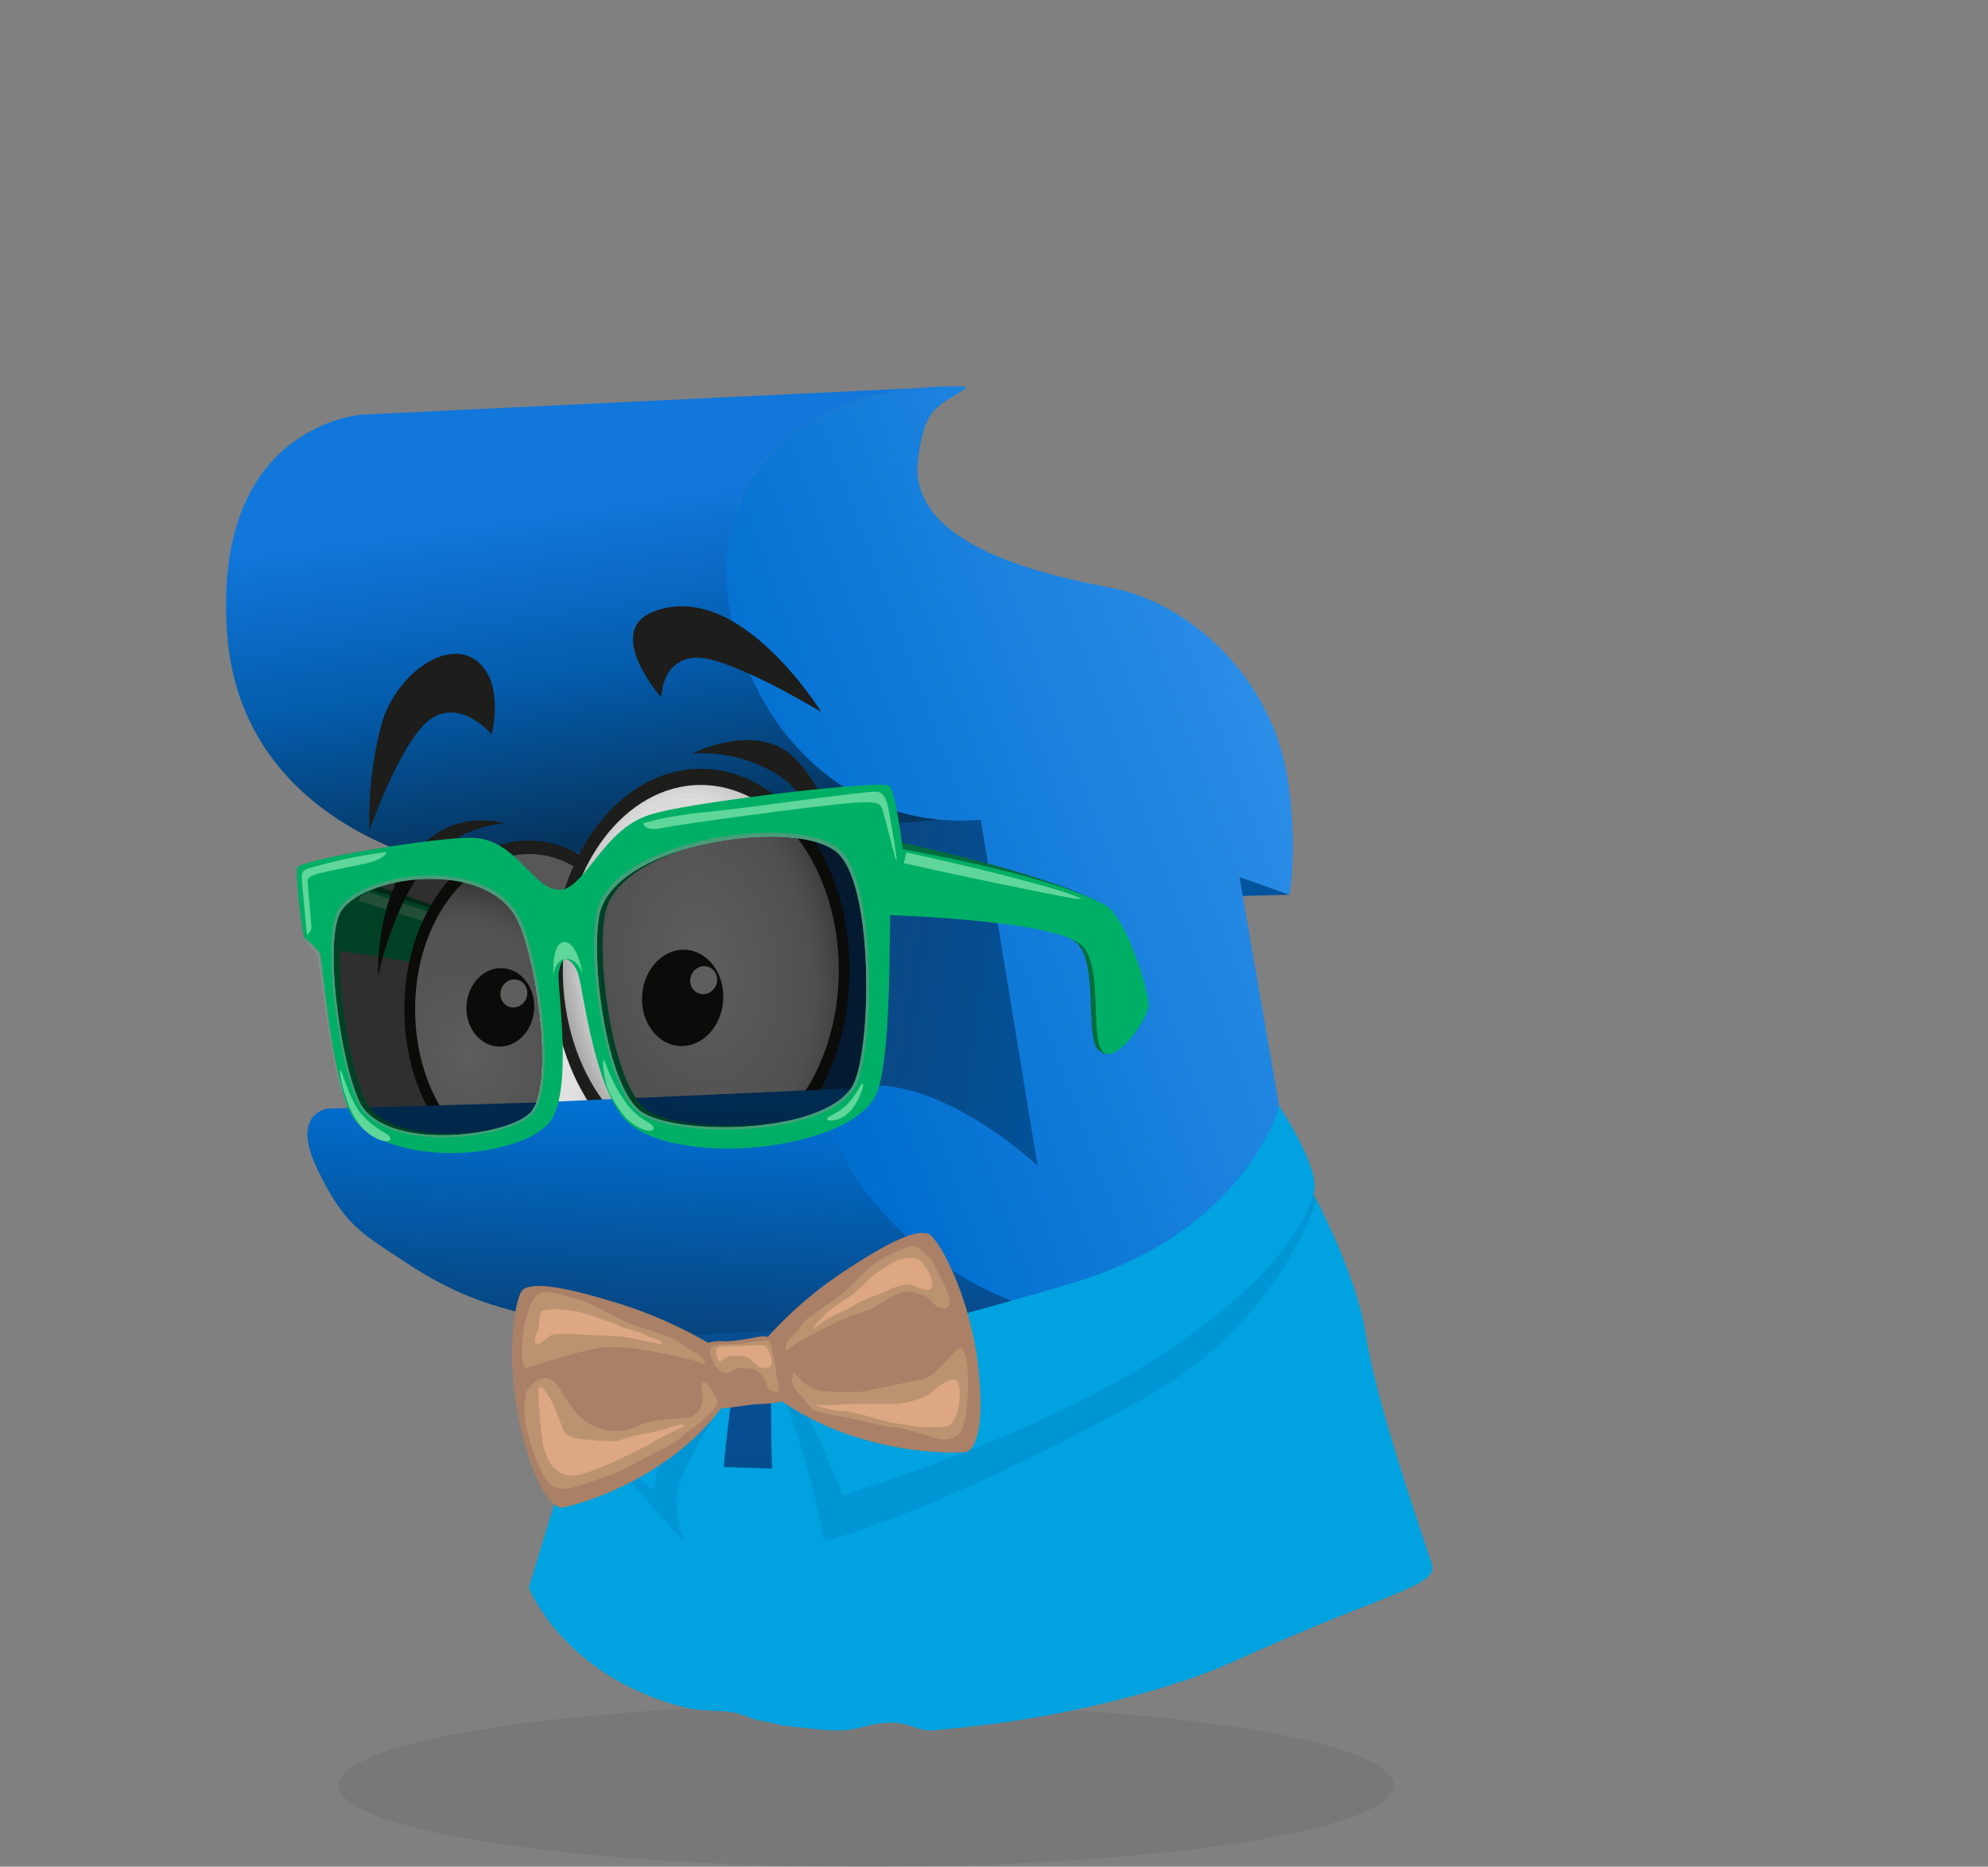 <?xml version="1.0" encoding="UTF-8"?>
<svg id="Ebene_1" data-name="Ebene 1" xmlns="http://www.w3.org/2000/svg" xmlns:xlink="http://www.w3.org/1999/xlink" viewBox="0 0 452.4 424.82">
  <rect x="0" y="0" width="452.4" height="424.82" fill="#808080" stroke="none"/>
  <defs>
    <style>
      .cls-1 {
        fill: none;
      }

      .cls-2 {
        clip-path: url(#clippath);
      }

      .cls-3 {
        opacity: .03;
      }

      .cls-4 {
        opacity: .04;
      }

      .cls-5 {
        opacity: .03;
      }

      .cls-6 {
        opacity: .06;
      }

      .cls-7 {
        opacity: .05;
      }

      .cls-8 {
        opacity: .05;
      }

      .cls-9 {
        opacity: .08;
      }

      .cls-10 {
        opacity: .08;
      }

      .cls-11 {
        opacity: .07;
      }

      .cls-12 {
        opacity: .06;
      }

      .cls-13 {
        opacity: .12;
      }

      .cls-14 {
        opacity: .1;
      }

      .cls-15 {
        opacity: .11;
      }

      .cls-16 {
        opacity: .1;
      }

      .cls-17 {
        opacity: .09;
      }

      .cls-18 {
        opacity: .12;
      }

      .cls-19 {
        fill: #00549e;
      }

      .cls-20 {
        fill: #00af66;
      }

      .cls-21 {
        fill: #0077be;
      }

      .cls-22 {
        fill: #036d3d;
      }

      .cls-23 {
        fill: #fff;
      }

      .cls-24 {
        fill: #00a2df;
      }

      .cls-25 {
        fill: #8c8c8c;
      }

      .cls-26 {
        fill: #bc9371;
      }

      .cls-27 {
        fill: #aa8066;
      }

      .cls-28 {
        fill: #dda783;
      }

      .cls-29 {
        fill: #06407b;
      }

      .cls-30, .cls-31 {
        fill: #1d1d1b;
      }

      .cls-32 {
        fill: #5fd69a;
      }

      .cls-33 {
        clip-path: url(#clippath-1);
      }

      .cls-34 {
        opacity: .16;
      }

      .cls-35 {
        opacity: .17;
      }

      .cls-36 {
        opacity: .14;
      }

      .cls-37 {
        opacity: .15;
      }

      .cls-38 {
        opacity: .16;
      }

      .cls-39 {
        opacity: .13;
      }

      .cls-40 {
        opacity: .14;
      }

      .cls-41 {
        opacity: .19;
      }

      .cls-42 {
        opacity: .2;
      }

      .cls-43 {
        opacity: .18;
      }

      .cls-44 {
        opacity: .17;
      }

      .cls-45 {
        opacity: .19;
      }

      .cls-46 {
        opacity: .32;
      }

      .cls-47 {
        opacity: .63;
      }

      .cls-48 {
        opacity: .5;
      }

      .cls-31 {
        isolation: isolate;
        opacity: .08;
      }

      .cls-49 {
        fill: url(#Unbenannter_Verlauf_2);
      }

      .cls-50 {
        fill: url(#Unbenannter_Verlauf_3);
      }

      .cls-51 {
        fill: url(#Unbenannter_Verlauf_4);
      }

      .cls-52 {
        fill: url(#Unbenannter_Verlauf_6);
      }

      .cls-53 {
        fill: url(#Unbenannter_Verlauf_5);
      }

      .cls-54 {
        fill: url(#Unbenannter_Verlauf_7);
      }

      .cls-55 {
        fill: url(#Unbenannter_Verlauf_8);
      }

      .cls-56 {
        opacity: 0;
      }

      .cls-57 {
        opacity: .01;
      }

      .cls-58 {
        opacity: .02;
      }

      .cls-59 {
        opacity: 0;
      }
    </style>
    <linearGradient id="Unbenannter_Verlauf_8" data-name="Unbenannter Verlauf 8" x1="-1700.25" y1="-1369.13" x2="-1700.43" y2="-1368.51" gradientTransform="translate(-303778.1 140154.88) rotate(-177) scale(174.19 -113.76)" gradientUnits="userSpaceOnUse">
      <stop offset="0" stop-color="#1177db"/>
      <stop offset=".5" stop-color="#045cac"/>
      <stop offset="1" stop-color="#05355f"/>
    </linearGradient>
    <linearGradient id="Unbenannter_Verlauf_2" data-name="Unbenannter Verlauf 2" x1="-1705.16" y1="-1354.23" x2="-1705.16" y2="-1353.23" gradientTransform="translate(-197685.29 73912.11) rotate(-177) scale(113.63 -61.93)" gradientUnits="userSpaceOnUse">
      <stop offset="0" stop-color="#074e91"/>
      <stop offset="1" stop-color="#064c90"/>
    </linearGradient>
    <linearGradient id="Unbenannter_Verlauf_3" data-name="Unbenannter Verlauf 3" x1="-1703.28" y1="-1361.5" x2="-1702.73" y2="-1361.53" gradientTransform="translate(-241203.23 97647.11) rotate(-177) scale(138.57 -80.74)" gradientUnits="userSpaceOnUse">
      <stop offset="0" stop-color="#00549e"/>
      <stop offset="1" stop-color="#0e4379"/>
    </linearGradient>
    <linearGradient id="Unbenannter_Verlauf_4" data-name="Unbenannter Verlauf 4" x1="-1700.98" y1="-1379.36" x2="-1701.53" y2="-1379.77" gradientTransform="translate(-289814.13 361835.14) rotate(-177) scale(159.14 -272.77)" gradientUnits="userSpaceOnUse">
      <stop offset="0" stop-color="#006ecf"/>
      <stop offset="1" stop-color="#2d8fe8"/>
    </linearGradient>
    <radialGradient id="Unbenannter_Verlauf_5" data-name="Unbenannter Verlauf 5" cx="-1706.11" cy="-1416.1" fx="-1706.11" fy="-1416.1" r=".54" gradientTransform="translate(-139415.58 -91718.66) rotate(169.03) scale(70.2 82.5) skewX(-.17)" gradientUnits="userSpaceOnUse">
      <stop offset="0" stop-color="#fff"/>
      <stop offset=".14" stop-color="#f4f4f4"/>
      <stop offset=".42" stop-color="#e5e5e5"/>
      <stop offset=".65" stop-color="#e0e0e0"/>
      <stop offset=".7" stop-color="#d9d9d9"/>
      <stop offset=".77" stop-color="#c7c7c7"/>
      <stop offset=".84" stop-color="#aaa"/>
      <stop offset=".92" stop-color="#828281"/>
      <stop offset="1" stop-color="#575756"/>
    </radialGradient>
    <radialGradient id="Unbenannter_Verlauf_6" data-name="Unbenannter Verlauf 6" cx="-1718.76" cy="-1365.15" fx="-1718.76" fy="-1365.15" r=".79" gradientTransform="translate(52973.28 -153012.18) rotate(-97.75) scale(84.3 53.47) skewX(-.09)" gradientUnits="userSpaceOnUse">
      <stop offset="0" stop-color="#fff"/>
      <stop offset=".52" stop-color="#ddd"/>
      <stop offset=".59" stop-color="#d9d9d9"/>
      <stop offset=".66" stop-color="#c7c7c7"/>
      <stop offset=".81" stop-color="#989898"/>
      <stop offset="1" stop-color="#575756"/>
    </radialGradient>
    <linearGradient id="Unbenannter_Verlauf_7" data-name="Unbenannter Verlauf 7" x1="-1700.46" y1="-1353.34" x2="-1700.46" y2="-1352.34" gradientTransform="translate(-294939.3 66524.49) rotate(-177) scale(171.26 -60.32)" gradientUnits="userSpaceOnUse">
      <stop offset="0" stop-color="#0077e0"/>
      <stop offset="1" stop-color="#07437c"/>
    </linearGradient>
    <clipPath id="clippath">
      <rect class="cls-1" x="135.83" y="190.38" width="61.3" height="66.17"/>
    </clipPath>
    <clipPath id="clippath-1">
      <rect class="cls-1" x="135.2" y="189.48" width="62.58" height="67.58"/>
    </clipPath>
  </defs>
  <g id="FINN">
    <g id="Gruppe_1320" data-name="Gruppe 1320">
      <g id="Gruppe_1319" data-name="Gruppe 1319">
        <g id="Gruppe_1318" data-name="Gruppe 1318">
          <g id="Gruppe_1317" data-name="Gruppe 1317">
            <g id="Gruppe_1316" data-name="Gruppe 1316">
              <g id="Gruppe_1315" data-name="Gruppe 1315">
                <g id="Gruppe_1314" data-name="Gruppe 1314">
                  <path id="Pfad_1461" data-name="Pfad 1461" class="cls-22" d="m70.54,213.63s41.38,6.2,48.33,12.78c5,4.74.06,21.77,2.91,24.94,4.04,4.49,10.18-5.8,11.21-9.3.69-2.34-3.06-20.84-7.67-23.94-12.37-8.32-46.64-18.76-46.64-18.76l-8.13,14.28Z"/>
                </g>
              </g>
            </g>
            <path id="Pfad_1462" data-name="Pfad 1462" class="cls-20" d="m72.85,215.86s40.17,4.59,47.11,11.18c4.99,4.74-.06,21.89,2.91,24.94,2.68,2.75,10.17-5.8,11.21-9.3.69-2.34-3.06-20.84-7.67-23.94-12.37-8.32-45.42-17.15-45.42-17.15l-8.13,14.28Z"/>
            <path id="Pfad_1463" data-name="Pfad 1463" class="cls-32" d="m82.44,202.59s10.58,3.3,20.69,6.9,15.05,5.6,17.5,7-8.54-2.08-16.51-4.46-22.5-7.05-22.5-7.05l.82-2.39Z"/>
          </g>
        </g>
      </g>
    </g>
    <g id="Finn_1" data-name="Finn 1">
      <ellipse id="Finn_Schatten" data-name="Finn Schatten" class="cls-31" cx="197.08" cy="406.29" rx="120.11" ry="18.54"/>
      <g id="Gruppe_291" data-name="Gruppe 291">
        <g id="Gruppe_553" data-name="Gruppe 553">
          <g id="Gruppe_554" data-name="Gruppe 554">
            <path id="Pfad_684" data-name="Pfad 684" class="cls-55" d="m169.27,112.1c-9.64,19.34,1.44,39.85,11.06,52.35,4.85,6.3,14.27,24.05,42.85,22.1l-120.73,9.89-1.89.08s-45.51-8.68-48.85-52c-.29-3.68-.35-7.37-.17-11.06h0c1.96-37.31,30.89-39.1,30.89-39.1l126.82-6.06c-12.11,1.22-31.14,6.06-39.99,23.8"/>
          </g>
          <g id="Gruppe_556" data-name="Gruppe 556">
            <path id="Pfad_685" data-name="Pfad 685" class="cls-49" d="m240.12,298.05l-103.01,6.64c4.05,35.63,2.71,47.27.03,49.98l100.18-2.99c25.05-.75,2.79-53.63,2.79-53.63Z"/>
          </g>
          <g id="Gruppe_558" data-name="Gruppe 558">
            <path id="Pfad_686" data-name="Pfad 686" class="cls-50" d="m224.75,186.66h0m-.02,0h0m-.05,0h0m0,0h0m-.06,0h0m0,0h-.06s.06,0,.06,0m-.06,0h0m0,0h0m-.05,0h0m-.02,0h0m-.01,0h0m-.05,0h0m0,0h0m-.02,0h0m-.01,0h0m-.02,0h-.08s.08,0,.08,0m-.08,0h0m0,0h0m-.02,0h0m-.01,0h-.22s.22,0,.22,0m-.22-.01h0m0,0h-.1s.1,0,.1,0m-.1,0h0m0,0h-.07s.07,0,.07,0m-.07,0h0m-.01,0h0m0,0h0m-.02,0h0m-.06,0h0m0,0h0m-.01,0h0m-.02,0h-.07s.07,0,.07,0m-.07,0h0m-.01,0h0m0,0h0m-.03,0h0m0,0h0m-.03,0h0m-.02,0h-.09s.09,0,.09,0m-.09,0h0m-.02,0h0m-.01,0h0m-.02,0h0m-.01,0h0m0,0h0m-.03,0h-.07s.07,0,.07,0m-.07,0h0m-.01,0h0m0,0h0m0,0h0m0,0h0m0,0h0m-.01,0h0m0,0h0m-.02,0h0m14.28,80.53s-25.48-23.65-42.56-19.49l-73.5,3.29c-6.59-30.21-14.17-46.55-19-54.48l121.55-10.88,13.51,81.55Z"/>
          </g>
          <g id="Gruppe_560" data-name="Gruppe 560">
            <path id="Pfad_687" data-name="Pfad 687" class="cls-19" d="m293.48,203.61l-10.8.3-.64-4.35,11.44,4.05Z"/>
            <path id="Pfad_688" data-name="Pfad 688" class="cls-29" d="m237.96,351.51s-100.8,3.08-100.8,3.13c14.68,16.25,50.38,18.15,50.38,18.15,0,0,108.22,1.36,124.82-10.72"/>
            <path id="Pfad_689" data-name="Pfad 689" class="cls-51" d="m169.27,112.1c13.53-27.14,50.88-24.08,50.88-24.08-6.29,4.85-9.62,3.38-11.23,16.67-2.28,18.86,26.88,25.83,43.78,29.05,18.8,3.57,37.1,21.3,40.41,43.97,2.22,15.22.37,25.91.37,25.91l-11.44-4.05,15.91,91.44s11.4,4.91,11.17,9.22-8.56,6.89-8.56,6.89l11.79,54.98c-29.44,10.11-76.25-10.47-76.25-10.47,12.2-10.58,3.18-52.47,3.18-52.47l-.08-.06c-9.36-1.97-18.19-5.92-25.89-11.59-19.21-12.22-32.6-36.66-19.48-39.85,18.65-4.56,42.28,17.64,42.28,17.64l-12.92-78.73c-9.07.73-29.63.29-45.76-21.26-8.23-11.51-17.8-33.84-8.16-53.18"/>
          </g>
          <g id="Augen">
            <g id="Gruppe_284" data-name="Gruppe 284">
              <g id="Gruppe_282" data-name="Gruppe 282">
                <ellipse id="Ellipse_137" data-name="Ellipse 137" class="cls-30" cx="120.39" cy="229.7" rx="28.38" ry="38.42"/>
                <ellipse id="Ellipse_144" data-name="Ellipse 144" class="cls-53" cx="120.39" cy="229.7" rx="25.93" ry="35.35"/>
              </g>
              <g id="Gruppe_283" data-name="Gruppe 283">
                <ellipse id="Ellipse_143" data-name="Ellipse 143" class="cls-30" cx="159.48" cy="220.78" rx="33.84" ry="45.82"/>
                <ellipse id="Ellipse_138" data-name="Ellipse 138" class="cls-52" cx="159.48" cy="220.78" rx="31.4" ry="42.14"/>
              </g>
              <path id="Pfad_354" data-name="Pfad 354" class="cls-30" d="m114.73,187.42c-6.69.49-12.9,3.68-17.21,8.82-8.38,9.93-11.47,26.03-11.47,26.03,0,0-.88-17.21,8.16-28.02s20.52-6.84,20.52-6.84Z"/>
              <path id="Pfad_355" data-name="Pfad 355" class="cls-30" d="m194.41,198.08s-10.29-16.74-16.36-21.04c-6.03-4.12-13.29-6.08-20.58-5.54,0,0,12.46-6.26,21.02-.85s15.92,27.43,15.92,27.43Z"/>
            </g>
            <g id="Gruppe_287" data-name="Gruppe 287">
              <g id="Gruppe_285" data-name="Gruppe 285">
                <ellipse id="Ellipse_139" data-name="Ellipse 139" class="cls-30" cx="113.87" cy="229.25" rx="8.93" ry="7.71" transform="translate(-122.67 327.1) rotate(-86.06)"/>
                <ellipse id="Ellipse_140" data-name="Ellipse 140" class="cls-23" cx="116.93" cy="226.11" rx="3.21" ry="3.04" transform="translate(-136.38 251.22) rotate(-68.32)"/>
              </g>
              <g id="Gruppe_286" data-name="Gruppe 286">
                <ellipse id="Ellipse_141" data-name="Ellipse 141" class="cls-30" cx="155.36" cy="227.11" rx="10.97" ry="9.24" transform="translate(-81.9 366.49) rotate(-86.06)"/>
                <ellipse id="Ellipse_142" data-name="Ellipse 142" class="cls-23" cx="160.13" cy="223.09" rx="3.21" ry="3.04" transform="translate(-106.33 289.46) rotate(-68.32)"/>
              </g>
            </g>
            <g id="Gruppe_288" data-name="Gruppe 288">
              <path id="Pfad_356" data-name="Pfad 356" class="cls-30" d="m150.47,158.74s-13.38-15.2-1.54-19.64c19.41-7.28,37.95,22.94,37.95,22.94,0,0-20.96-12.8-28.68-12.35s-7.72,9.04-7.72,9.04Z"/>
              <path id="Pfad_357" data-name="Pfad 357" class="cls-30" d="m111.87,167.12s2.43-9.27-1.54-14.78c-6.46-8.97-20.3.44-23.61,12.8-2.01,7.78-2.9,15.8-2.65,23.83,0,0,7.5-21.4,14.34-25.59s13.46,3.75,13.46,3.75Z"/>
            </g>
          </g>
          <g id="Gruppe_562" data-name="Gruppe 562">
            <path id="Pfad_690" data-name="Pfad 690" class="cls-54" d="m214.45,287.48c11.21,8.35,24.6,11.48,24.76,11.59l.08.07-102.05,5.87h-.08c-3.26-3.63-9.13-3.75-17.58-5.93-8.45-2.18-16.28-4.53-26.97-11.59s-14.23-8.65-20.41-21.46c-6.18-12.81,2.4-13.73,2.4-13.73l46.87-1.37,73.5-3.29c-13.11,3.2.28,27.63,19.48,39.85"/>
          </g>
        </g>
      </g>
    </g>
    <g id="Gruppe_1085" data-name="Gruppe 1085">
      <g id="Gruppe_1073" data-name="Gruppe 1073">
        <path id="Pfad_1273" data-name="Pfad 1273" class="cls-24" d="m134.11,311.84s-4.26,19-6.19,24.87c-2.27,6.95-7.57,24.62-7.57,24.62,0,0,7.8,20.1,35.22,27.18,3.91,1.01,7.24.65,10.98,1.14,1.89.25,4.92,1.78,6.94,2.02,1.73.21,3.4.87,4.96,1.05,3.65.43,6.56.74,7.22.8,2.28.28,4.57.36,6.86.25,2.67-.2,5.57-1.59,9.86-1.72s6.44,1.79,9.21,1.79c.25,0,9.58-.79,17.42-1.92,16.34-2.34,37.95-7.52,51.8-13.82,34.75-15.8,46.6-17.05,45.02-22.12s-12.63-36.33-15.01-52.13-14.22-36.33-14.22-36.33c0,0-58.19,37.91-60.03,38.7s-61.98,3.89-61.98,3.89c0,0,.88,3.18.88,11.87,0,8.33.25,12.24.25,12.24l-11.03-.36s1.31-15.42,3.33-23.5c-7.45,2.02-33.96,1.47-33.96,1.47"/>
      </g>
      <g id="Gruppe_1077" data-name="Gruppe 1077" class="cls-46">
        <g id="Gruppe_1076" data-name="Gruppe 1076">
          <g id="Gruppe_1075" data-name="Gruppe 1075">
            <g id="Gruppe_1074" data-name="Gruppe 1074">
              <path id="Pfad_1274" data-name="Pfad 1274" class="cls-21" d="m299.62,273s-7.9,27.58-39.01,45.05c-29.75,16.71-58.09,28.67-73.09,32.72-2.42-14.04-6.66-27.71-12.63-40.65,0,0,5.27-1.01,8.21-1.26,2.01-.18,17.98,4.81,17.98,4.81,0,0,41.07-9.81,41.07-7.88s52.85-40.67,54.1-38.66c1.22,1.96,3.37,5.87,3.37,5.87"/>
            </g>
          </g>
        </g>
      </g>
      <g id="Gruppe_1078" data-name="Gruppe 1078">
        <path id="Pfad_1275" data-name="Pfad 1275" class="cls-24" d="m174.77,309.99c4.85,5.26,8.82,11.27,11.74,17.8,2.94,6.67,5.3,12.5,5.3,12.5,0,0,42.44-12.74,70.87-30.9,28.43-18.16,34.76-32.39,36.33-37.92,1.58-5.53-7.9-19.75-7.9-19.75,0,0-7.32,28.43-47.1,40.28s-69.25,17.98-69.25,17.98"/>
      </g>
      <g id="Gruppe_1082" data-name="Gruppe 1082" class="cls-46">
        <g id="Gruppe_1081" data-name="Gruppe 1081">
          <g id="Gruppe_1080" data-name="Gruppe 1080">
            <g id="Gruppe_1079" data-name="Gruppe 1079">
              <path id="Pfad_1276" data-name="Pfad 1276" class="cls-21" d="m131.34,323.37l24.62,27.9c-2.66-5.33-2.66-11.59,0-16.92,4.67-9.47,10.48-17.42,12.12-24.12-2.01-.09-27.57,5.92-27.57,5.92,0,0-6.71-6.65-6.71-4.72s-1.05,5.83-1.56,8.15c-.62,2.78-.88,3.79-.88,3.79"/>
            </g>
          </g>
        </g>
      </g>
      <g id="Gruppe_1083" data-name="Gruppe 1083">
        <path id="Pfad_1277" data-name="Pfad 1277" class="cls-24" d="m135.91,307.02l-6.32,11.85s19.35,22.91,19.35,19.75.79-5.53,7.11-14.22,13.43-14.22,11.85-14.22-14.78,0-23.58-2.37-8.4-.79-8.4-.79"/>
      </g>
    </g>
    <g id="Gruppe_1194" data-name="Gruppe 1194">
      <g id="Gruppe_1193" data-name="Gruppe 1193">
        <path id="Pfad_1388" data-name="Pfad 1388" class="cls-27" d="m164.16,307.4c-7.89-4.93-16.42-8.76-25.35-11.36-13.37-4.02-17.7-3.83-19.67-2.65s-4.27,15.43-.8,30.81c3.47,15.38,7.72,19.04,9.55,18.89s25.37-5.91,38.03-25.13l-1.75-10.56Z"/>
        <path id="Pfad_1389" data-name="Pfad 1389" class="cls-27" d="m173.02,306.18c5.85-6.84,12.67-12.79,20.26-17.63,11.35-7.42,15.54-8.4,17.84-7.81s9.37,13.55,11.35,29.14c1.98,15.59-.81,20.21-2.6,20.56s-26.2,1.18-44.87-13.72l-1.97-10.54Z"/>
        <path id="Pfad_1390" data-name="Pfad 1390" class="cls-27" d="m161.31,305.53c-1.36.35.67,6.38,1.2,9.15s.53,5.83,2.06,5.81,6.09-.91,8.2-.94,4.91-.33,5.45-.79c1.01-.85-.58-4.92-.95-6.57s-1-5.43-1.29-6.64-1.66-1.7-3.59-1.29c-2.35.52-4.74.86-7.15,1.02-1.32-.15-2.65-.06-3.93.24"/>
        <path id="Pfad_1391" data-name="Pfad 1391" class="cls-26" d="m209.46,294.6c-5.5-2.28-8.1,2.44-12.72,3.86-1.85.57-3.42,1.09-4.32,1.48-3.12,1.37-8.36,4.14-10.38,5.29-1.47.84-2.8,2.24-3.18,1.97-.08-.07-.12-.18-.11-.29,0-.29.05-.59.13-.87.3-1.25,1.87-2.12,2.87-3.49.16-.22.31-.46.43-.7.83-1.1,1.85-2.05,3.01-2.8,2.37-1.77,5.42-3.71,6.58-4.68,1.62-1.35,4.72-4.97,7.2-6.83.35-.27.72-.51,1.1-.73,2.58-1.41,7.01-3.4,7.57-3.29.12.02,1.43.18,1.75.67.89,1.36,1.92,1.15,2.72,2.71.28.54,2.65,5.26,2.72,5.43.31.73,2.72,5.43,0,5.43s-2.72-2.72-5.36-3.15"/>
        <path id="Pfad_1392" data-name="Pfad 1392" class="cls-26" d="m219.74,322.34c-.25.9-.36,5.28-4.92,5.28-1.37,0-9.13-2.66-10.86-2.72-2.58-.08-10.43-2.22-13.58-2.72-5.6-.88-5.77-1.55-6.86-3.09-.71-.89-1.47-1.75-2.27-2.56-.52-.54-.86-1.23-.98-1.98-.07-.54-.01-1.08.17-1.59.25-.74-.59-1.32,1.8,1.06,2.72,2.72,5.43,2.72,8.15,2.72,1.81.14,3.62.14,5.43,0,2.15-.24,10.65-2.29,13.58-2.72,4.35-.64,8.27-8.38,9.54-7.13.71.71,1.08,2.57,1.23,4.77.11,1.85.12,3.7.04,5.55-.04,1.71-.19,3.41-.45,5.1"/>
        <path id="Pfad_1393" data-name="Pfad 1393" class="cls-26" d="m139.09,306.55c2.09.05,3.88.12,4.93.26,3.68.49,10.02,1.81,12.5,2.41,1.79.43,3.67,1.48,3.95,1.09.05-.07.05-.17,0-.32-.11-.3-.26-.58-.44-.85-.77-1.18-2.68-1.62-4.2-2.73-.25-.18-.48-.38-.7-.59-1.24-.89-2.63-1.56-4.09-1.99-3.06-1.12-6.88-2.22-8.41-2.87-2.15-.91-6.62-3.7-9.82-4.89-.45-.17-.92-.32-1.39-.43-3.14-.7-7.05-2.43-8.9-1.17-3.52,2.41-4.9,16.33-2.72,16.86.28.07,14.08-4.9,19.3-4.78"/>
        <path id="Pfad_1394" data-name="Pfad 1394" class="cls-26" d="m123.95,336.31c.59.85,2.01,3.49,6.7,2.17,1.41-.4,6.39-2.16,8.15-2.72,2.63-.83,7.81-4.01,10.86-5.43,5.42-2.52,4.57-3.02,8.15-5.43,1.58-1.06,4.67-3.71,5.43-5.43.4-.9-2.32-4.64-2.51-4.89-2.92-.55,1.39,4.49-2.92,7.6-1.59,1.15-8.15,0-13.58,2.72-2.32,1.16-5.59.85-8.15,0-8.15-2.72-8.15-13.58-13.58-10.86-1.12.66-2.06,1.59-2.71,2.72-.47.94-.65,5.85,0,8.15.53,1.86,1.07,4.48,1.81,6.29.67,1.75,1.46,3.46,2.36,5.11"/>
        <path id="Pfad_1395" data-name="Pfad 1395" class="cls-26" d="m163.23,311.33c2.72,2.72,2.72,0,5.43,0,4.17,0,4.17,1.11,5.43,2.72.57.73.17,2.72,2.72,2.72,1.12,0-.22-3.28-.21-4.38,0-.36-.94-7.17-1.73-7.3-.56-.03-1.12,0-1.68.07-1.36.13-3.18.4-4.35.6-1,.17-2.62.09-4.08.16-1-.05-1.99.18-2.85.68-.99.85.48,3.9,1.33,4.75"/>
        <path id="Pfad_1396" data-name="Pfad 1396" class="cls-28" d="m198.53,295.04c-1.87.78-3.69,1.68-5.43,2.72-1.34.71-3.97,1.93-5.43,2.72-1.06.57-2.69,2.17-2.62,1.9.22-.85,2.31-2.71,2.4-2.88.61-.77,1.34-1.42,2.18-1.93,1.72-1.21,3.93-2.55,4.77-3.22,1.18-.94,3.42-3.41,5.22-4.7,1.38-1.02,2.84-1.95,4.35-2.76,1.26-.52,4.85-1.07,5.43,0,.2.37,2.72,2.71,2.72,5.43s-3.97,0-5.43,0c-2.72,0-4.79,1.74-8.15,2.72"/>
        <path id="Pfad_1397" data-name="Pfad 1397" class="cls-28" d="m203.96,319.48c-1.6.06-5.43,0-8.15,0-1.52,0-5.34.17-6.99.34-1.2.12-3.45-.28-3.24-.1.66.59,3.43.95,3.6,1.04.93.29,1.91.42,2.88.37,2.11.04,10.12,2.62,11.19,2.7,1.5.11,4.74.9,6.95.96,1.72.07,3.44.02,5.15-.16,1.33-.28,1.79-1.72,2.18-2.44.8-1.5,1.5-7.35,0-8.15-1.27-.68-4.41,1.7-5.43,2.72-1.52,1.52-6,2.64-8.15,2.72"/>
        <path id="Pfad_1398" data-name="Pfad 1398" class="cls-28" d="m133.37,327.62c1.6.06,6.54.8,8.14,0,1.92-.95,8.91-1.83,10.86-2.72s4.44-.84,2.72,0c-1.87.79-3.68,1.7-5.43,2.72-3.52,2-7.15,3.81-10.86,5.43-1.62.66-5.94,2.66-8.14,2.72-2.18.18-4.27-.87-5.43-2.72-.68-1.17-.83-1.99-1.21-2.72-.8-1.5-1.5-11.54-1.5-13.58,0-2.72,2.71,0,5.43,8.15.68,2.04,3.28,2.64,5.43,2.72"/>
        <path id="Pfad_1399" data-name="Pfad 1399" class="cls-28" d="m125.57,303.8c2.37-.62,7.1.08,11.16.14,1.63.02,3.02.06,3.84.13,2.86.25,5.07.97,6.99,1.27,1.4.22,2.85.75,3.07.55.04-.03.04-.09,0-.17-.09-.16-.21-.31-.35-.43-.59-.6-2.08-.82-3.27-1.39-.19-.09-.37-.19-.54-.3-1.01-.47-2.08-.81-3.18-1.02-2.38-.57-2.62-1.18-3.82-1.51-1.67-.47-5.15-1.89-7.64-2.49-.39-.1-.75-.17-1.08-.22-2.44-.36-5.54-.63-7.23-.07-.85.28-.69,2.44-.87,3.37-.07.32-.11.56-.11.66-.04.42-1.74,3.29-.04,3.56.22.03,2.81-2.03,3.06-2.1"/>
        <path id="Pfad_1400" data-name="Pfad 1400" class="cls-28" d="m174.09,311.33c2.72,0,.95-3.62.93-3.67-.32-.66-.81-1.48-1.42-1.52-.22-.01-.71,0-1.3.02-1.05.03-2.45.11-3.35.17-.77.05-2.02.02-3.15.04-.74-.02-1.48.05-2.2.19-.76.24-.82,1.55-.37,2.05.11.12-.07-.1,0,0,0,2.72,1.78.02,2.72,0,.65-.02,1.92,0,2.72,0,2.72,0,2.72,2.72,5.43,2.72"/>
      </g>
    </g>
    <g id="Gruppe_1313" data-name="Gruppe 1313">
      <g id="Gruppe_1312" data-name="Gruppe 1312">
        <g id="Gruppe_1311" data-name="Gruppe 1311">
          <g id="Gruppe_1310" data-name="Gruppe 1310">
            <g id="Gruppe_1198" data-name="Gruppe 1198">
              <g id="Gruppe_1197" data-name="Gruppe 1197">
                <g id="Gruppe_1196" data-name="Gruppe 1196">
                  <path id="Pfad_1414" data-name="Pfad 1414" class="cls-22" d="m195.43,206.09s41.78,2.35,49.3,8.27c5.41,4.26,2.07,21.68,5.2,24.56,4.43,4.1,9.6-6.71,10.3-10.3.47-2.39-4.97-20.47-9.85-23.13-13.09-7.14-48.17-14.37-48.17-14.37l-6.78,14.97Z"/>
                </g>
              </g>
            </g>
            <path id="Pfad_1415" data-name="Pfad 1415" class="cls-20" d="m197.94,208.1s40.42.87,47.94,6.78c5.41,4.26,1.96,21.8,5.2,24.56,2.92,2.49,9.6-6.71,10.3-10.3.47-2.39-4.97-20.47-9.85-23.13-13.09-7.14-46.81-12.88-46.81-12.88l-6.78,14.97Z"/>
            <path id="Pfad_1416" data-name="Pfad 1416" class="cls-32" d="m206.26,194s10.84,2.31,21.24,4.96,15.5,4.19,18.07,5.35-8.7-1.28-16.85-2.92-23.06-4.94-23.06-4.94l.61-2.45Z"/>
            <path id="Pfad_1417" data-name="Pfad 1417" class="cls-20" d="m202.44,178.9c-1.53-1.57-42.75,3.42-52.5,5.96-11.54,3-15.03,17.09-21.81,17.58l-.21.02c-6.57.78-10.02-11.55-20.47-11.79-8.22-.19-37.76,4.82-38.44,6.32s1.01,14.64,1.58,16.2,2.06,2.45,2.86,3.8,3.38,28.42,7.74,36.22c6.39,11.44,35.7,11.23,43.61,2.49,5.85-6.47,2-30.76,2.32-34.09.46-4.78,4.02-5.12,5.73-.41,1.19,3.29,3.7,27.55,11.8,34.25,11.62,9.61,49.82,6.45,54.98-6.97,3.64-9.48,2.49-42.69,3.21-44.47s2.62-3.19,2.93-5.21-1.78-18.34-3.32-19.91m-80.42,73.94c-5,5.27-30.25,8.66-37.88-.77-4.43-5.46-9.33-36.15-5.59-44.36,3.97-8.73,34.03-13.29,40.81,1.93,4.44,9.95,8.11,37.46,2.66,43.2m73.08-5.66c-7.29,10.9-40.85,10.96-48.15,5.26-7.6-5.94-11.25-33.68-9.28-44.41,3.11-16.91,46.44-22.8,54.69-13.82,8.1,8.82,7.14,46.38,2.73,52.97"/>
            <g id="Gruppe_1201" data-name="Gruppe 1201" class="cls-47">
              <g id="Gruppe_1200" data-name="Gruppe 1200">
                <g id="Gruppe_1199" data-name="Gruppe 1199">
                  <path id="Pfad_1418" data-name="Pfad 1418" d="m77.23,208.06c3.97-8.73,34.03-13.29,40.81,1.93,4.44,9.95,8.11,37.46,2.66,43.2-5,5.27-30.25,8.66-37.88-.77-4.43-5.46-9.33-36.15-5.59-44.36"/>
                </g>
              </g>
            </g>
            <g id="Gruppe_1204" data-name="Gruppe 1204" class="cls-47">
              <g id="Gruppe_1203" data-name="Gruppe 1203">
                <g class="cls-2">
                  <g id="Gruppe_1202" data-name="Gruppe 1202">
                    <path id="Pfad_1419" data-name="Pfad 1419" d="m191.05,194.56c-8.25-8.98-51.58-3.09-54.69,13.82-1.97,10.73,1.68,38.47,9.28,44.41,7.3,5.7,40.86,5.64,48.15-5.25,4.41-6.6,5.37-44.15-2.73-52.97"/>
                  </g>
                </g>
              </g>
            </g>
            <path id="Pfad_1420" data-name="Pfad 1420" class="cls-20" d="m201.13,179.25c-1.53-1.57-42.75,3.43-52.5,5.96-11.54,3-15.03,17.09-21.81,17.59l-.21.02c-6.57.78-10.02-11.56-20.47-11.79-8.22-.19-37.76,4.82-38.44,6.32-.68,1.5,1.01,14.64,1.58,16.2s2.06,2.45,2.86,3.81c.8,1.35,3.38,28.42,7.74,36.22,6.39,11.44,35.7,11.23,43.61,2.49,5.85-6.47,2-30.76,2.32-34.09.46-4.78,4.02-5.12,5.73-.41,1.19,3.29,3.7,27.55,11.8,34.25,11.62,9.61,49.82,6.45,54.98-6.97,3.64-9.48,2.49-42.69,3.21-44.47s2.62-3.19,2.93-5.21-1.78-18.34-3.32-19.92m-80.42,73.94c-5,5.27-30.25,8.66-37.88-.77-4.43-5.46-9.33-36.15-5.59-44.36,3.97-8.73,34.03-13.29,40.81,1.93,4.44,9.95,8.11,37.46,2.66,43.2m73.08-5.66c-7.29,10.9-40.85,10.96-48.15,5.26-7.6-5.94-11.25-33.68-9.28-44.41,3.11-16.91,46.44-22.8,54.69-13.82,8.1,8.82,7.14,46.38,2.73,52.97"/>
            <g id="Gruppe_1207" data-name="Gruppe 1207" class="cls-48">
              <g id="Gruppe_1206" data-name="Gruppe 1206">
                <g id="Gruppe_1205" data-name="Gruppe 1205">
                  <path id="Pfad_1421" data-name="Pfad 1421" class="cls-25" d="m118.49,209.4c-6.96-15.55-37.68-10.85-41.75-1.93-3.84,8.39,1.24,39.7,5.78,45.28,7.83,9.62,33.42,6.2,38.57.83,5.61-5.86,1.97-34.01-2.59-44.18m2.22,43.8c-5,5.27-30.25,8.66-37.88-.77-4.43-5.47-9.33-36.15-5.59-44.37,3.97-8.73,34.03-13.29,40.81,1.93,4.44,9.95,8.11,37.46,2.66,43.2"/>
                </g>
              </g>
            </g>
            <path id="Pfad_1422" data-name="Pfad 1422" class="cls-32" d="m196.36,246.69c-.36-.57-1.45,2.72-3.91,4.99-2.03,1.87-4.59,2.52-4.24,3.08s3.02.36,5.01-1.61,3.5-5.89,3.14-6.46"/>
            <g id="Gruppe_1210" data-name="Gruppe 1210" class="cls-48">
              <g id="Gruppe_1209" data-name="Gruppe 1209">
                <g class="cls-33">
                  <g id="Gruppe_1208" data-name="Gruppe 1208">
                    <path id="Pfad_1423" data-name="Pfad 1423" class="cls-25" d="m145.32,253.2c7.49,5.83,41.49,5.84,48.99-5.29,4.54-6.74,5.56-45.15-2.77-54.15-8.47-9.16-52.62-3.16-55.81,14.1-2.03,10.95,1.8,39.27,9.59,45.34m-8.96-44.82c3.11-16.91,46.44-22.8,54.69-13.82,8.1,8.81,7.14,46.38,2.73,52.97-7.29,10.9-40.85,10.96-48.15,5.26-7.6-5.94-11.25-33.67-9.28-44.41"/>
                  </g>
                </g>
              </g>
            </g>
            <g id="Gruppe_1309" data-name="Gruppe 1309">
              <g id="Gruppe_1308" data-name="Gruppe 1308">
                <g id="Gruppe_1307" data-name="Gruppe 1307">
                  <g id="Gruppe_1213" data-name="Gruppe 1213" class="cls-59">
                    <g id="Gruppe_1212" data-name="Gruppe 1212">
                      <g id="Gruppe_1211" data-name="Gruppe 1211">
                        <path id="Pfad_1424" data-name="Pfad 1424" class="cls-25" d="m72.98,216.62c-.6-.99-3.93-4.07-3.71-3.08s2.06,2.45,2.86,3.81c.75,1.27,2.68,25.03,6.88,34.48-3.89-11.51-5.46-34.26-6.03-35.2"/>
                      </g>
                    </g>
                  </g>
                  <g id="Gruppe_1216" data-name="Gruppe 1216" class="cls-56">
                    <g id="Gruppe_1215" data-name="Gruppe 1215">
                      <g id="Gruppe_1214" data-name="Gruppe 1214">
                        <path id="Pfad_1425" data-name="Pfad 1425" class="cls-25" d="m72.97,216.64c-.6-.99-3.89-4.02-3.69-3.09.21,1,2.06,2.45,2.86,3.81.75,1.27,2.68,25.03,6.88,34.48-3.91-11.51-5.48-34.24-6.05-35.19"/>
                      </g>
                    </g>
                  </g>
                  <g id="Gruppe_1219" data-name="Gruppe 1219" class="cls-57">
                    <g id="Gruppe_1218" data-name="Gruppe 1218">
                      <g id="Gruppe_1217" data-name="Gruppe 1217">
                        <path id="Pfad_1426" data-name="Pfad 1426" class="cls-25" d="m72.95,216.65c-.6-.99-3.85-3.97-3.67-3.11.2,1,2.06,2.45,2.86,3.81.75,1.27,2.68,25.03,6.88,34.47-3.93-11.51-5.49-34.23-6.06-35.17"/>
                      </g>
                    </g>
                  </g>
                  <g id="Gruppe_1222" data-name="Gruppe 1222" class="cls-58">
                    <g id="Gruppe_1221" data-name="Gruppe 1221">
                      <g id="Gruppe_1220" data-name="Gruppe 1220">
                        <path id="Pfad_1427" data-name="Pfad 1427" class="cls-25" d="m72.94,216.67c-.6-.99-3.81-3.91-3.66-3.12.19,1.01,2.06,2.45,2.86,3.81.75,1.27,2.68,25.03,6.88,34.48-3.95-11.51-5.51-34.21-6.08-35.16"/>
                      </g>
                    </g>
                  </g>
                  <g id="Gruppe_1225" data-name="Gruppe 1225" class="cls-3">
                    <g id="Gruppe_1224" data-name="Gruppe 1224">
                      <g id="Gruppe_1223" data-name="Gruppe 1223">
                        <path id="Pfad_1428" data-name="Pfad 1428" class="cls-25" d="m72.92,216.68c-.6-.99-3.77-3.86-3.64-3.14.18,1.01,2.06,2.45,2.86,3.81.75,1.27,2.68,25.03,6.88,34.48-3.97-11.51-5.53-34.2-6.1-35.14"/>
                      </g>
                    </g>
                  </g>
                  <g id="Gruppe_1228" data-name="Gruppe 1228" class="cls-5">
                    <g id="Gruppe_1227" data-name="Gruppe 1227">
                      <g id="Gruppe_1226" data-name="Gruppe 1226">
                        <path id="Pfad_1429" data-name="Pfad 1429" class="cls-25" d="m72.9,216.7c-.6-.99-3.73-3.81-3.62-3.16.16,1.02,2.06,2.46,2.86,3.81.75,1.27,2.68,25.03,6.88,34.48-3.99-11.52-5.54-34.18-6.11-35.13"/>
                      </g>
                    </g>
                  </g>
                  <g id="Gruppe_1231" data-name="Gruppe 1231" class="cls-4">
                    <g id="Gruppe_1230" data-name="Gruppe 1230">
                      <g id="Gruppe_1229" data-name="Gruppe 1229">
                        <path id="Pfad_1430" data-name="Pfad 1430" class="cls-25" d="m72.89,216.72c-.6-.99-3.69-3.76-3.61-3.17.14,1.02,2.06,2.45,2.86,3.81.75,1.27,2.68,25.03,6.88,34.48-4.02-11.52-5.56-34.17-6.13-35.11"/>
                      </g>
                    </g>
                  </g>
                  <g id="Gruppe_1234" data-name="Gruppe 1234" class="cls-8">
                    <g id="Gruppe_1233" data-name="Gruppe 1233">
                      <g id="Gruppe_1232" data-name="Gruppe 1232">
                        <path id="Pfad_1431" data-name="Pfad 1431" class="cls-25" d="m72.87,216.73c-.6-.99-3.65-3.71-3.59-3.19.11,1.03,2.06,2.45,2.86,3.81.75,1.27,2.68,25.03,6.88,34.48-4.04-11.52-5.58-34.15-6.15-35.09"/>
                      </g>
                    </g>
                  </g>
                  <g id="Gruppe_1237" data-name="Gruppe 1237" class="cls-7">
                    <g id="Gruppe_1236" data-name="Gruppe 1236">
                      <g id="Gruppe_1235" data-name="Gruppe 1235">
                        <path id="Pfad_1432" data-name="Pfad 1432" class="cls-25" d="m72.85,216.75c-.6-.99-3.61-3.66-3.58-3.2.07,1.03,2.06,2.45,2.86,3.8.75,1.27,2.68,25.03,6.88,34.48-4.06-11.52-5.59-34.13-6.16-35.08"/>
                      </g>
                    </g>
                  </g>
                  <g id="Gruppe_1240" data-name="Gruppe 1240" class="cls-6">
                    <g id="Gruppe_1239" data-name="Gruppe 1239">
                      <g id="Gruppe_1238" data-name="Gruppe 1238">
                        <path id="Pfad_1433" data-name="Pfad 1433" class="cls-25" d="m72.84,216.76c-.6-.99-3.49-3.6-3.56-3.22.23,1.01,2.06,2.45,2.86,3.81.75,1.27,2.68,25.03,6.88,34.48-4.08-11.52-5.61-34.12-6.18-35.06"/>
                      </g>
                    </g>
                  </g>
                  <g id="Gruppe_1243" data-name="Gruppe 1243" class="cls-12">
                    <g id="Gruppe_1242" data-name="Gruppe 1242">
                      <g id="Gruppe_1241" data-name="Gruppe 1241">
                        <path id="Pfad_1434" data-name="Pfad 1434" class="cls-25" d="m72.82,216.78c-.6-.99-3.44-3.55-3.54-3.24.23,1.01,2.06,2.45,2.86,3.81.75,1.27,2.68,25.03,6.88,34.48-4.1-11.52-5.62-34.1-6.19-35.04"/>
                      </g>
                    </g>
                  </g>
                  <g id="Gruppe_1246" data-name="Gruppe 1246" class="cls-11">
                    <g id="Gruppe_1245" data-name="Gruppe 1245">
                      <g id="Gruppe_1244" data-name="Gruppe 1244">
                        <path id="Pfad_1435" data-name="Pfad 1435" class="cls-25" d="m72.8,216.8c-.6-.99-3.39-3.5-3.53-3.25.23,1.01,2.06,2.45,2.86,3.81.75,1.27,2.68,25.03,6.88,34.48-4.12-11.53-5.64-34.09-6.21-35.03"/>
                      </g>
                    </g>
                  </g>
                  <g id="Gruppe_1249" data-name="Gruppe 1249" class="cls-10">
                    <g id="Gruppe_1248" data-name="Gruppe 1248">
                      <g id="Gruppe_1247" data-name="Gruppe 1247">
                        <path id="Pfad_1436" data-name="Pfad 1436" class="cls-25" d="m72.79,216.81c-.6-.99-3.34-3.45-3.51-3.27.24,1.01,2.06,2.45,2.86,3.81.75,1.27,2.68,25.03,6.88,34.48-4.14-11.53-5.66-34.07-6.23-35.01"/>
                      </g>
                    </g>
                  </g>
                  <g id="Gruppe_1252" data-name="Gruppe 1252" class="cls-9">
                    <g id="Gruppe_1251" data-name="Gruppe 1251">
                      <g id="Gruppe_1250" data-name="Gruppe 1250">
                        <path id="Pfad_1437" data-name="Pfad 1437" class="cls-25" d="m72.77,216.83c-.97-1.29-2.15-2.4-3.5-3.28.24,1.02,2.06,2.45,2.86,3.81.75,1.27,2.68,25.03,6.88,34.48-4.16-11.53-5.67-34.05-6.24-35"/>
                      </g>
                    </g>
                  </g>
                  <g id="Gruppe_1255" data-name="Gruppe 1255" class="cls-17">
                    <g id="Gruppe_1254" data-name="Gruppe 1254">
                      <g id="Gruppe_1253" data-name="Gruppe 1253">
                        <path id="Pfad_1438" data-name="Pfad 1438" class="cls-25" d="m72.76,216.84c-.98-1.28-2.15-2.39-3.48-3.3.24,1.02,2.06,2.45,2.86,3.81.75,1.27,2.68,25.03,6.88,34.48-4.18-11.53-5.69-34.04-6.26-34.98"/>
                      </g>
                    </g>
                  </g>
                  <g id="Gruppe_1258" data-name="Gruppe 1258" class="cls-16">
                    <g id="Gruppe_1257" data-name="Gruppe 1257">
                      <g id="Gruppe_1256" data-name="Gruppe 1256">
                        <path id="Pfad_1439" data-name="Pfad 1439" class="cls-25" d="m72.74,216.86c-.98-1.27-2.15-2.39-3.46-3.31.24,1.02,2.06,2.45,2.86,3.81.75,1.27,2.68,25.03,6.88,34.48-4.21-11.53-5.7-34.02-6.28-34.97"/>
                      </g>
                    </g>
                  </g>
                  <g id="Gruppe_1261" data-name="Gruppe 1261" class="cls-14">
                    <g id="Gruppe_1260" data-name="Gruppe 1260">
                      <g id="Gruppe_1259" data-name="Gruppe 1259">
                        <path id="Pfad_1440" data-name="Pfad 1440" class="cls-25" d="m72.72,216.87c-.99-1.27-2.15-2.39-3.45-3.33.24,1.02,2.06,2.45,2.86,3.81.75,1.27,2.68,25.03,6.88,34.48-4.23-11.53-5.72-34.01-6.29-34.95"/>
                      </g>
                    </g>
                  </g>
                  <g id="Gruppe_1264" data-name="Gruppe 1264" class="cls-15">
                    <g id="Gruppe_1263" data-name="Gruppe 1263">
                      <g id="Gruppe_1262" data-name="Gruppe 1262">
                        <path id="Pfad_1441" data-name="Pfad 1441" class="cls-25" d="m72.71,216.89c-.99-1.26-2.15-2.39-3.43-3.35.24,1.02,2.06,2.45,2.86,3.81.75,1.27,2.68,25.03,6.88,34.47-4.25-11.53-5.74-33.99-6.31-34.93"/>
                      </g>
                    </g>
                  </g>
                  <g id="Gruppe_1267" data-name="Gruppe 1267" class="cls-13">
                    <g id="Gruppe_1266" data-name="Gruppe 1266">
                      <g id="Gruppe_1265" data-name="Gruppe 1265">
                        <path id="Pfad_1442" data-name="Pfad 1442" class="cls-25" d="m72.69,216.91c-1-1.25-2.14-2.38-3.41-3.36.24,1.02,2.06,2.45,2.86,3.81.75,1.27,2.68,25.03,6.88,34.48-4.27-11.54-5.75-33.98-6.32-34.92"/>
                      </g>
                    </g>
                  </g>
                  <g id="Gruppe_1270" data-name="Gruppe 1270" class="cls-18">
                    <g id="Gruppe_1269" data-name="Gruppe 1269">
                      <g id="Gruppe_1268" data-name="Gruppe 1268">
                        <path id="Pfad_1443" data-name="Pfad 1443" class="cls-25" d="m72.68,216.92c-1-1.25-2.14-2.38-3.4-3.38.25,1.02,2.06,2.45,2.86,3.81.75,1.27,2.68,25.03,6.88,34.48-4.29-11.54-5.77-33.96-6.34-34.9"/>
                      </g>
                    </g>
                  </g>
                  <g id="Gruppe_1273" data-name="Gruppe 1273" class="cls-39">
                    <g id="Gruppe_1272" data-name="Gruppe 1272">
                      <g id="Gruppe_1271" data-name="Gruppe 1271">
                        <path id="Pfad_1444" data-name="Pfad 1444" class="cls-25" d="m72.66,216.94c-1.01-1.24-2.14-2.38-3.38-3.39.25,1.03,2.06,2.45,2.86,3.81.75,1.27,2.68,25.03,6.88,34.48-4.31-11.54-5.79-33.94-6.36-34.89"/>
                      </g>
                    </g>
                  </g>
                  <g id="Gruppe_1276" data-name="Gruppe 1276" class="cls-36">
                    <g id="Gruppe_1275" data-name="Gruppe 1275">
                      <g id="Gruppe_1274" data-name="Gruppe 1274">
                        <path id="Pfad_1445" data-name="Pfad 1445" class="cls-25" d="m72.64,216.95c-1.01-1.24-2.14-2.38-3.37-3.41.25,1.03,2.06,2.45,2.86,3.81.75,1.27,2.68,25.03,6.88,34.48-4.33-11.54-5.8-33.93-6.37-34.87"/>
                      </g>
                    </g>
                  </g>
                  <g id="Gruppe_1279" data-name="Gruppe 1279" class="cls-40">
                    <g id="Gruppe_1278" data-name="Gruppe 1278">
                      <g id="Gruppe_1277" data-name="Gruppe 1277">
                        <path id="Pfad_1446" data-name="Pfad 1446" class="cls-25" d="m72.63,216.97c-1.02-1.24-2.14-2.38-3.35-3.43.25,1.03,2.06,2.45,2.86,3.81.75,1.27,2.68,25.03,6.88,34.48-4.36-11.54-5.82-33.91-6.39-34.86"/>
                      </g>
                    </g>
                  </g>
                  <g id="Gruppe_1282" data-name="Gruppe 1282" class="cls-37">
                    <g id="Gruppe_1281" data-name="Gruppe 1281">
                      <g id="Gruppe_1280" data-name="Gruppe 1280">
                        <path id="Pfad_1447" data-name="Pfad 1447" class="cls-25" d="m72.61,216.99c-1.02-1.23-2.13-2.38-3.33-3.44.25,1.03,2.06,2.45,2.86,3.81.75,1.27,2.68,25.03,6.88,34.48-4.38-11.54-5.83-33.9-6.4-34.84"/>
                      </g>
                    </g>
                  </g>
                  <g id="Gruppe_1285" data-name="Gruppe 1285" class="cls-38">
                    <g id="Gruppe_1284" data-name="Gruppe 1284">
                      <g id="Gruppe_1283" data-name="Gruppe 1283">
                        <path id="Pfad_1448" data-name="Pfad 1448" class="cls-25" d="m72.59,217c-1.02-1.23-2.13-2.38-3.32-3.45.25,1.03,2.06,2.45,2.86,3.81.75,1.27,2.68,25.03,6.88,34.48-4.4-11.55-5.85-33.88-6.42-34.83"/>
                      </g>
                    </g>
                  </g>
                  <g id="Gruppe_1288" data-name="Gruppe 1288" class="cls-34">
                    <g id="Gruppe_1287" data-name="Gruppe 1287">
                      <g id="Gruppe_1286" data-name="Gruppe 1286">
                        <path id="Pfad_1449" data-name="Pfad 1449" class="cls-25" d="m72.58,217.02c-1.03-1.23-2.13-2.39-3.3-3.47.25,1.03,2.06,2.45,2.86,3.81.75,1.27,2.68,25.03,6.88,34.48-4.42-11.55-5.87-33.87-6.44-34.81"/>
                      </g>
                    </g>
                  </g>
                  <g id="Gruppe_1291" data-name="Gruppe 1291" class="cls-35">
                    <g id="Gruppe_1290" data-name="Gruppe 1290">
                      <g id="Gruppe_1289" data-name="Gruppe 1289">
                        <path id="Pfad_1450" data-name="Pfad 1450" class="cls-25" d="m72.56,217.03c-1.03-1.22-2.13-2.39-3.29-3.49.25,1.04,2.06,2.45,2.86,3.81.75,1.27,2.68,25.03,6.88,34.48-4.44-11.55-5.89-33.85-6.45-34.79"/>
                      </g>
                    </g>
                  </g>
                  <g id="Gruppe_1294" data-name="Gruppe 1294" class="cls-44">
                    <g id="Gruppe_1293" data-name="Gruppe 1293">
                      <g id="Gruppe_1292" data-name="Gruppe 1292">
                        <path id="Pfad_1451" data-name="Pfad 1451" class="cls-25" d="m72.55,217.05c-.6-.99-2.6-2.67-3.27-3.5.25,1.03,2.06,2.45,2.86,3.8.75,1.27,2.68,25.03,6.88,34.48-4.46-11.55-5.9-33.83-6.47-34.78"/>
                      </g>
                    </g>
                  </g>
                  <g id="Gruppe_1297" data-name="Gruppe 1297" class="cls-43">
                    <g id="Gruppe_1296" data-name="Gruppe 1296">
                      <g id="Gruppe_1295" data-name="Gruppe 1295">
                        <path id="Pfad_1452" data-name="Pfad 1452" class="cls-25" d="m72.53,217.06c-.6-.99-2.56-2.62-3.25-3.52.26,1.04,2.06,2.45,2.86,3.81.75,1.27,2.68,25.03,6.88,34.48-4.48-11.55-5.92-33.82-6.48-34.76"/>
                      </g>
                    </g>
                  </g>
                  <g id="Gruppe_1300" data-name="Gruppe 1300" class="cls-45">
                    <g id="Gruppe_1299" data-name="Gruppe 1299">
                      <g id="Gruppe_1298" data-name="Gruppe 1298">
                        <path id="Pfad_1453" data-name="Pfad 1453" class="cls-25" d="m72.51,217.08c-.6-.99-2.51-2.57-3.24-3.54.26,1.04,2.06,2.45,2.86,3.81.75,1.27,2.68,25.03,6.88,34.48-4.5-11.55-5.93-33.8-6.5-34.74"/>
                      </g>
                    </g>
                  </g>
                  <g id="Gruppe_1303" data-name="Gruppe 1303" class="cls-41">
                    <g id="Gruppe_1302" data-name="Gruppe 1302">
                      <g id="Gruppe_1301" data-name="Gruppe 1301">
                        <path id="Pfad_1454" data-name="Pfad 1454" class="cls-25" d="m72.5,217.1c-.6-.99-2.46-2.51-3.22-3.55.26,1.04,2.06,2.45,2.86,3.81.75,1.27,2.68,25.03,6.88,34.48-4.52-11.56-5.95-33.79-6.52-34.73"/>
                      </g>
                    </g>
                  </g>
                  <g id="Gruppe_1306" data-name="Gruppe 1306" class="cls-42">
                    <g id="Gruppe_1305" data-name="Gruppe 1305">
                      <g id="Gruppe_1304" data-name="Gruppe 1304">
                        <path id="Pfad_1455" data-name="Pfad 1455" class="cls-25" d="m72.48,217.11c-.6-.99-2.41-2.46-3.2-3.57.26,1.05,2.06,2.45,2.86,3.81.75,1.27,2.68,25.03,6.88,34.48-4.55-11.56-5.97-33.77-6.54-34.71"/>
                      </g>
                    </g>
                  </g>
                </g>
              </g>
            </g>
            <path id="Pfad_1456" data-name="Pfad 1456" class="cls-32" d="m146.36,187.38s4.53-1.62,14.45-2.58,36.4-4.87,38.7-4.62,2.56,3.38,3.01,5.8c.68,3.67,1.36,7.6,1.51,9.62.16,2.13-2.16-7.85-2.92-10.27-.74-2.35-.1-3.25-8.34-2.51-8.24.73-37.84,4.73-42.05,5.61s-4.37-1.06-4.37-1.06"/>
            <path id="Pfad_1457" data-name="Pfad 1457" class="cls-32" d="m137.91,242.28c1.16,3.25,2.78,6.31,4.82,9.08,1.23,1.61,2.78,2.94,4.55,3.93,2.63,1.41,1.43,2.65-.92,1.74-2.18-.86-4.03-2.4-5.28-4.39-1.05-1.4-1.93-2.91-2.63-4.51-1.36-3.48-1.66-9.3-.55-5.85"/>
            <path id="Pfad_1458" data-name="Pfad 1458" class="cls-32" d="m128.38,214.4c-3.02.21-2.44,7.95-2.4,7.47.43-4.64,4.93-4.95,6.57-.36.15.41-1.12-7.32-4.17-7.11"/>
            <path id="Pfad_1459" data-name="Pfad 1459" class="cls-32" d="m78,244.67c.95,2.93,2.55,6.85,4.02,8.62,1.51,1.77,3.32,3.26,5.35,4.39,2.63,1.41,1.42,2.65-.92,1.74-2.18-.86-4.03-2.4-5.28-4.39-1.09-1.64-1.92-3.44-2.43-5.35-1.36-3.48-1.86-8.47-.74-5.01"/>
            <path id="Pfad_1460" data-name="Pfad 1460" class="cls-32" d="m69.84,212.73s-.97-10.22-1.14-12.46.21-2.33,3.41-3.19c3.88-1.07,7.82-1.94,11.8-2.59l3.98-.59s.2,1.56-5.14,2.71c-9.92,2.13-12.8,2.28-12.75,3.99.04,1.22.7,7.62.84,10.05.12.84-.27,1.67-1.01,2.1"/>
          </g>
        </g>
      </g>
    </g>
  </g>
</svg>